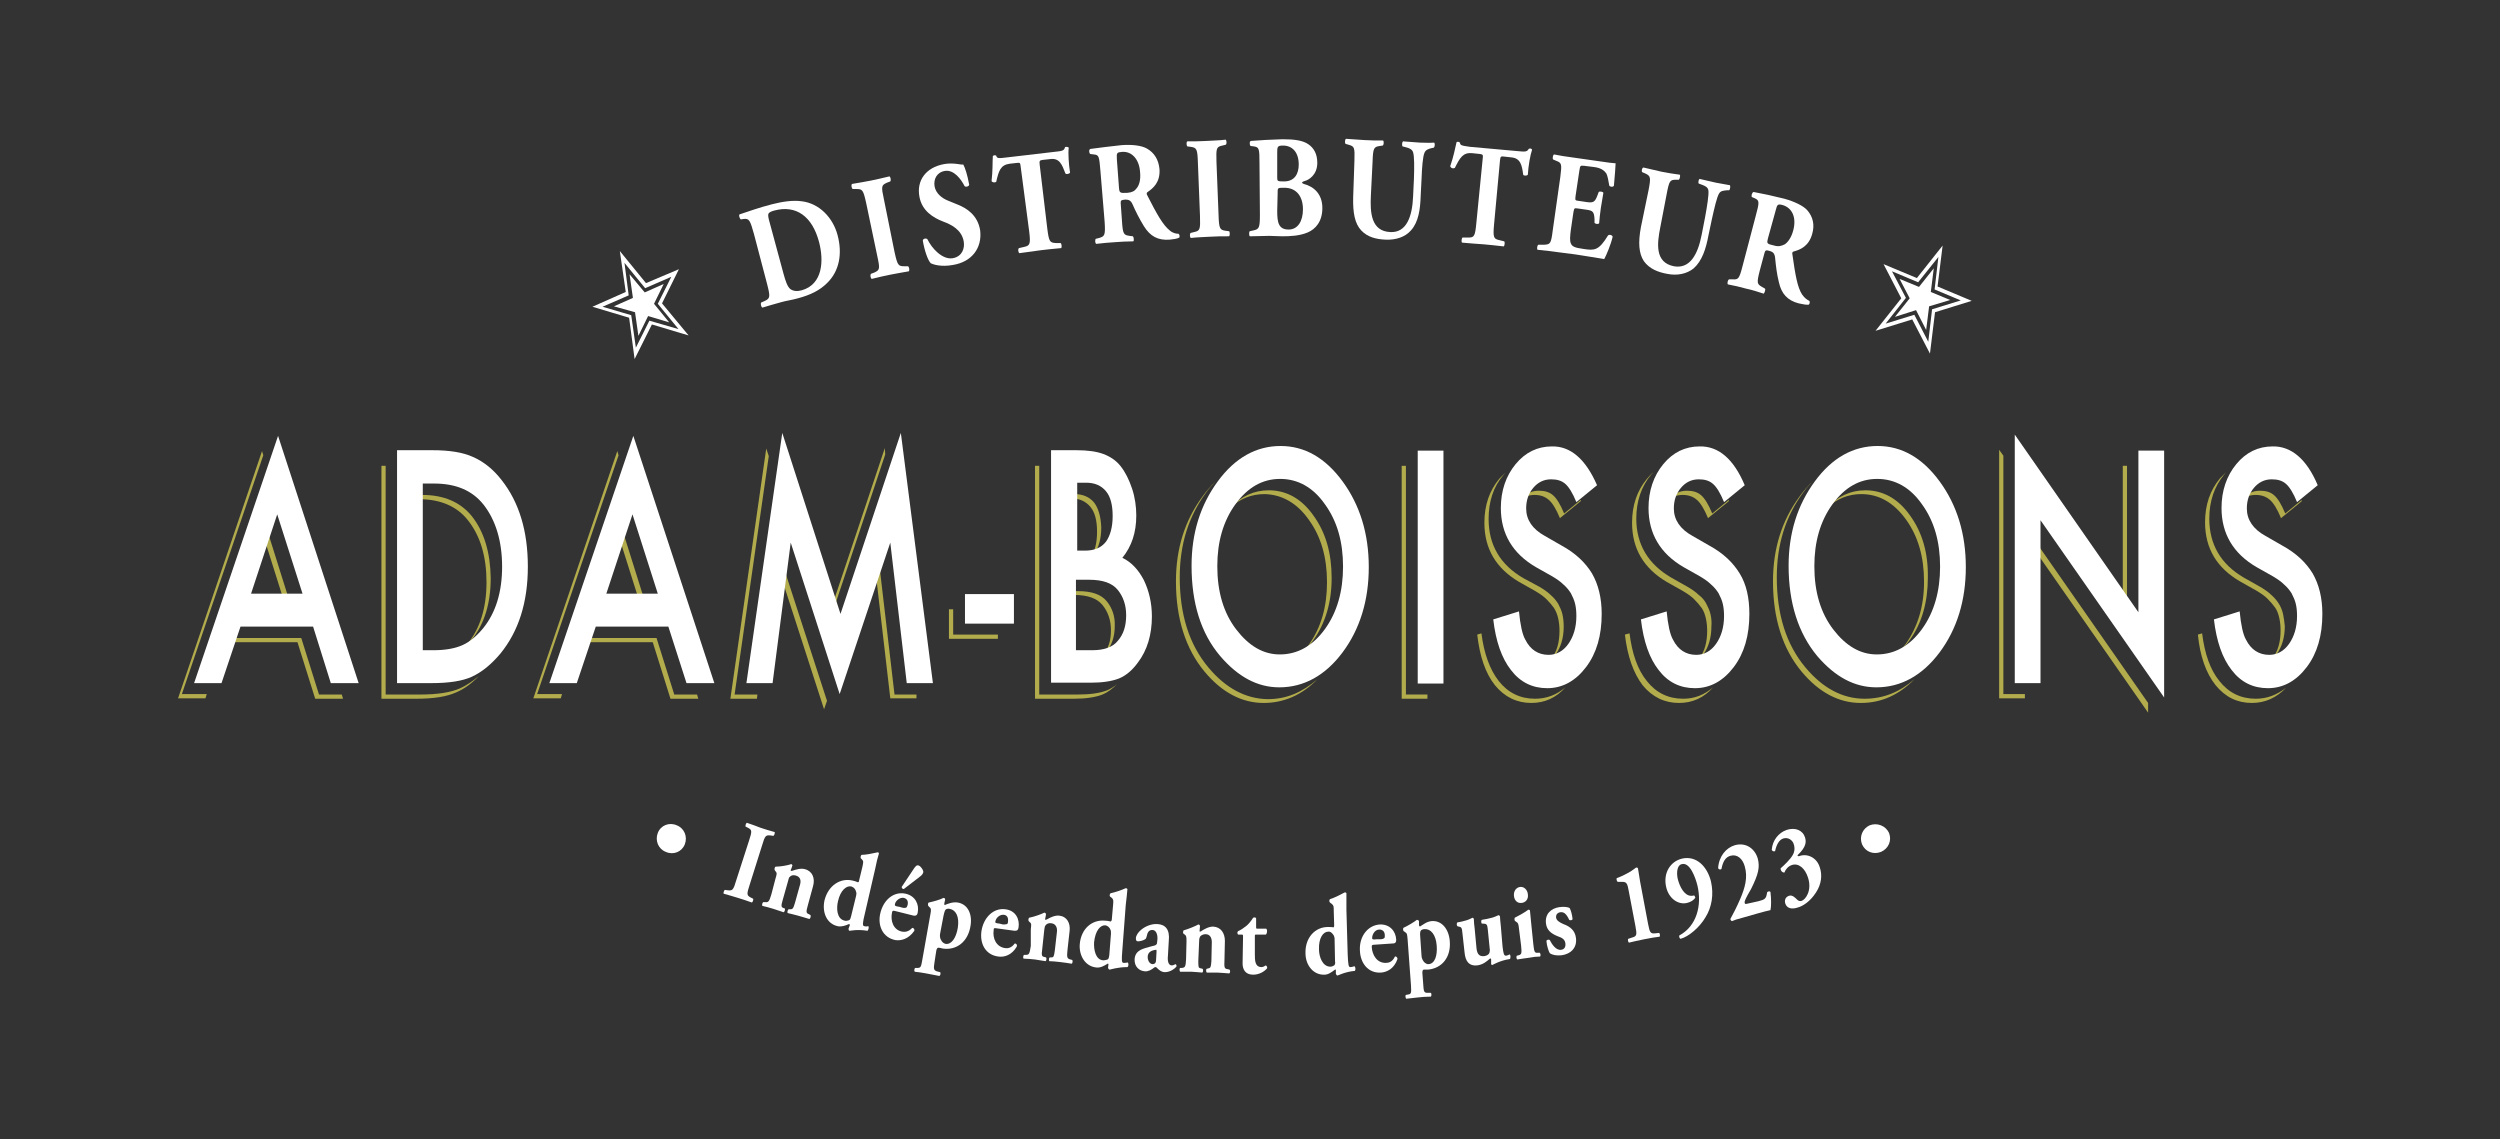 <?xml version="1.0" encoding="utf-8"?>
<!-- Generator: Adobe Illustrator 28.2.0, SVG Export Plug-In . SVG Version: 6.00 Build 0)  -->
<svg version="1.1" id="Calque_1" xmlns="http://www.w3.org/2000/svg" xmlns:xlink="http://www.w3.org/1999/xlink" x="0px" y="0px"
	 viewBox="0 0 592.5 270" style="enable-background:new 0 0 592.5 270;" xml:space="preserve">
<rect x="0" y="0" width="592.5" height="270" fill="#333333" stroke="none"/>
<style type="text/css">
	.st0{fill:#044437;}
	.st1{fill:#14321E;}
	.st2{fill:#B2AC4C;}
	.st3{fill:#FFFFFF;}
	.st4{fill:#B4AC48;}
	.st5{fill:#F39200;}
	.st6{opacity:0.3;}
	.st7{fill:#1D1D1B;}
</style>
<g>
	<path class="st2" d="M545.5,118.5l-3.9,3.2c-0.9-2.2-1.8-3.6-2.6-4.3c-0.9-0.8-2-1.1-3.4-1.1c-1.7,0-3.1,0.7-4.2,2c0,0,0,0-0.1,0.1
		c0.9-0.7,2-1.1,3.3-1.1c1.4,0,2.5,0.4,3.4,1.2c0.8,0.7,1.7,2.1,2.6,4.3l4.9-4C545.5,118.6,545.5,118.5,545.5,118.5z M541.1,145.6
		c-0.2-0.9-0.5-1.7-1-2.5c-0.5-0.8-1.1-1.5-1.8-2.1c-0.7-0.7-1.6-1.3-2.6-1.9l-3.9-2.2c-5.5-3.2-8.2-7.9-8.2-14
		c0-4.1,1.2-7.6,3.5-10.4c0.2-0.2,0.3-0.4,0.5-0.6c-0.5,0.5-1,1-1.5,1.5c-2.3,2.8-3.5,6.2-3.5,10.4c0,6.2,2.8,10.8,8.3,14l3.9,2.2
		c1,0.6,1.9,1.2,2.6,1.9c0.7,0.7,1.3,1.4,1.8,2.1s0.8,1.6,1,2.5c0.2,0.9,0.3,1.9,0.3,2.9c0,2.7-0.6,4.9-1.9,6.6
		c-0.1,0.2-0.2,0.3-0.4,0.5c0.5-0.4,0.9-0.9,1.4-1.5c1.2-1.7,1.9-3.9,1.9-6.6C541.4,147.5,541.3,146.5,541.1,145.6z M534.6,165.6
		c-3.5,0-6.4-1.4-8.6-4.2c-2.2-2.7-3.5-6.5-4.1-11.3l-1,0.3c0.5,5.1,1.9,9.1,4.2,12c2.3,2.8,5.1,4.2,8.6,4.2c3.1,0,5.8-1.2,8.1-3.6
		C539.6,164.7,537.3,165.6,534.6,165.6z"/>
	<g>
		<path class="st3" d="M160.9,63.8l-4,8.1l6.3,7.6l-8.7-2.6l-4.1,8.2l-1.3-9.8l-8.7-2.6l7.9-3.5l-1.4-9.7l6.2,7.6L160.9,63.8z
			 M159.1,65.6l-6.2,2.7l-4.9-6l1,7.7l-6.2,2.7l6.8,2l1.1,7.7l3.2-6.4l6.9,2l-4.9-6L159.1,65.6z M157.3,67.3l-2.3,4.7l3.6,4.4
			l-5-1.5l-2.3,4.7l-0.8-5.6l-5-1.4l4.5-2l-0.8-5.6l3.6,4.3L157.3,67.3z"/>
		<path class="st3" d="M178.7,55.5c-0.9-3.2-1.1-3.8-2.5-3.6l-0.6,0.1c-0.3-0.1-0.6-1.1-0.3-1.2c2.4-0.8,4.6-1.6,7.7-2.4
			c2.4-0.6,4.8-1,7-0.7c4.2,0.5,7.4,3.9,8.5,8c1.2,4.5,0.4,8.6-2.5,11.4c-1.7,1.7-3.9,2.8-6.9,3.6c-1.4,0.4-2.9,0.6-3.9,0.9
			c-1.4,0.4-2.9,0.8-4.5,1.3c-0.3-0.1-0.5-0.9-0.3-1.2l0.9-0.4c1.2-0.6,1.3-0.9,0.5-4L178.7,55.5z M185.7,64.9
			c0.5,1.8,0.9,3,1.6,3.6c0.7,0.5,1.6,0.6,2.7,0.3c5-1.4,5.3-7,4.1-11.5c-1.6-6-5.4-8.8-10.6-7.4c-0.8,0.2-1.3,0.5-1.4,0.8
			c-0.1,0.3,0,1,0.3,2L185.7,64.9z"/>
		<path class="st3" d="M212,59.7c0.7,3.2,0.9,3.4,2.3,3.4l0.9,0c0.3,0.2,0.4,0.9,0.2,1.2c-1.6,0.3-3,0.5-4.4,0.8
			c-1.4,0.3-2.9,0.6-4.4,1c-0.3-0.2-0.4-0.9-0.2-1.2l0.8-0.3c1.3-0.6,1.4-0.8,0.7-4l-2.6-12.4c-0.7-3.2-0.9-3.4-2.3-3.4l-0.9,0
			c-0.3-0.2-0.4-0.9-0.2-1.2c1.6-0.3,3.1-0.5,4.5-0.8c1.4-0.3,2.8-0.6,4.4-1c0.3,0.2,0.4,0.9,0.2,1.2l-0.8,0.3
			c-1.3,0.6-1.4,0.8-0.7,4L212,59.7z"/>
		<path class="st3" d="M225.8,62.8c-2.7,0.5-4.6-0.1-5.2-0.4c-0.7-0.7-1.5-3-1.9-5.4c0.1-0.5,0.8-0.6,1.1-0.3c1,2.1,3.5,4.9,6,4.5
			c2.2-0.4,2.9-2.3,2.6-4c-0.5-2.8-3-4-4.9-4.7c-2.3-0.9-5-2.5-5.6-5.9c-0.7-3.8,1.5-6.9,5.8-7.7c1-0.2,2.2-0.2,3.5,0
			c0.4,0.1,0.7,0.1,1.1,0.1c0.4,0.7,1,2.5,1.4,4.8c-0.1,0.4-0.8,0.6-1.1,0.3c-0.8-1.6-2.5-3.9-4.6-3.6c-2,0.3-2.8,2-2.5,3.7
			c0.3,1.6,1.7,2.8,3.3,3.4l2.2,0.9c2,0.8,4.7,2.4,5.3,6.1C232.8,58.8,230.3,62.1,225.8,62.8z"/>
		<path class="st3" d="M241.9,39.5c-0.1-0.8-0.1-1-0.8-0.9l-1.8,0.2c-2.2,0.3-2.6,1.7-3.2,4.3c-0.3,0.2-0.9,0.2-1.1-0.2
			c0.3-2.4,0.2-4.6,0.3-5.9c0.1-0.1,0.2-0.2,0.4-0.2c0.1,0,0.3,0,0.4,0.1c0.2,0.6,0.3,0.7,2.6,0.4l11.1-1.3c2-0.2,2.4-0.3,2.6-1.1
			c0.1-0.1,0.2-0.1,0.4-0.1s0.4,0.1,0.5,0.2c-0.2,1.2,0,4,0.3,5.9c-0.1,0.3-0.9,0.5-1.1,0.2c-0.8-2.1-1.4-3.7-3.6-3.4l-1.8,0.2
			c-0.7,0.1-0.8,0.2-0.7,1.1l1.8,15.1c0.4,3.2,0.6,3.4,2,3.5l1.2,0c0.2,0.2,0.3,1,0.1,1.2c-1.9,0.2-3.4,0.3-4.8,0.5
			c-1.4,0.2-3,0.4-5.1,0.7c-0.3-0.2-0.4-1-0.1-1.2l1.3-0.3c1.3-0.3,1.5-0.7,1.1-3.8L241.9,39.5z"/>
		<path class="st3" d="M260.8,40.5c-0.3-3.4-0.3-3.8-1.6-3.9l-0.8-0.1c-0.3-0.2-0.4-1,0-1.2c2.2-0.3,4.6-0.6,7.4-0.9
			c2.5-0.2,4.8,0.1,6,0.8c1.8,1,2.8,2.7,3,4.9c0.2,3.1-1.5,4.5-2.8,5.4c-0.3,0.2-0.3,0.4-0.1,0.8c2.3,4.5,3.7,7,5.3,8.3
			c0.8,0.7,1.6,0.8,2.1,0.8c0.3,0.2,0.3,0.7,0.2,0.9c-0.5,0.3-1.4,0.4-2.3,0.5c-2.8,0.2-4.6-0.8-6.1-3.2c-1.1-1.8-1.9-3.4-2.7-5.2
			c-0.4-0.9-0.9-1.1-1.7-1.1c-1,0.1-1.1,0.2-1.1,0.8l0.3,4.2c0.2,3.2,0.4,3.4,1.8,3.6l0.8,0.1c0.2,0.2,0.3,1,0.1,1.2
			c-1.6,0-3,0.1-4.4,0.2c-1.5,0.1-2.8,0.2-4.4,0.4c-0.3-0.2-0.3-1-0.1-1.2l0.8-0.2c1.3-0.4,1.5-0.6,1.3-3.8L260.8,40.5z M265.2,44.5
			c0.1,1.2,0.2,1.3,2,1.2c1.1-0.1,1.7-0.4,2.2-1.1c0.5-0.6,1-1.8,0.8-3.8c-0.2-3.1-2-5-4.3-4.8c-1.2,0.1-1.3,0.2-1.2,1.8L265.2,44.5
			z"/>
		<path class="st3" d="M288.8,51c0.1,3.2,0.3,3.5,1.7,3.7l0.8,0.1c0.2,0.2,0.2,1,0,1.2c-1.6,0-3.1,0-4.5,0.1
			c-1.4,0.1-2.9,0.1-4.6,0.3c-0.2-0.2-0.3-1,0-1.2l0.8-0.2c1.4-0.3,1.5-0.6,1.4-3.8l-0.5-12.7c-0.1-3.2-0.3-3.5-1.7-3.7l-0.8-0.1
			c-0.2-0.2-0.3-1,0-1.2c1.6,0,3.1,0,4.6-0.1c1.4-0.1,2.9-0.1,4.5-0.3c0.2,0.2,0.3,1,0,1.2l-0.8,0.2c-1.4,0.3-1.5,0.6-1.4,3.8
			L288.8,51z"/>
		<path class="st3" d="M298.5,38.7c0-3.5-0.1-3.8-1.3-4l-0.8-0.1c-0.3-0.2-0.3-1.2,0.1-1.2c2.3-0.2,4.5-0.3,7.5-0.4
			c2.9,0,4.8,0.3,6.1,1.2c1.3,0.9,2.1,2.3,2.1,4.4c0,2.9-2.1,4.1-3,4.3c-0.3,0.1-0.6,0.2-0.6,0.4c0,0.1,0.2,0.2,0.4,0.3
			c2.4,0.6,4.4,2.4,4.4,5.7c0,3.2-1.6,5-3.5,5.8c-1.9,0.8-4.1,0.9-6,0.9c-1.1,0-2.2-0.1-3.1-0.1c-1.5,0-2.9,0.1-4.6,0.1
			c-0.2-0.2-0.2-1.1,0-1.2l0.9-0.2c1.3-0.3,1.5-0.6,1.5-3.7L298.5,38.7z M302.7,42c0,0.9,0,1,1.6,1c2.6,0,3.5-1.9,3.5-4
			c0-3-1.6-4.5-3.7-4.5c-1.4,0-1.4,0.3-1.4,1.8L302.7,42z M302.7,50c0,2.7,0.3,4.4,2.7,4.4c2.2,0,3.4-2,3.4-4.8c0-3-1.5-5.1-4.4-5.1
			c-1.7,0-1.6,0-1.6,1.4L302.7,50z"/>
		<path class="st3" d="M321,38.1c0.1-3.2,0-3.4-1.4-3.8l-0.7-0.2c-0.2-0.2-0.2-1,0.1-1.2c1.4,0.1,2.9,0.2,4.4,0.3
			c1.5,0.1,2.9,0.1,4.4,0.1c0.2,0.2,0.2,1-0.1,1.2l-0.7,0.1c-1.4,0.2-1.6,0.5-1.7,3.7l-0.4,8c-0.2,4,0,8.5,4.6,8.7
			c3.8,0.2,5.2-3.6,5.4-8.4l0.2-4.2c0.1-2.8,0.1-5.4-0.2-6.3c-0.2-0.7-0.9-1-1.7-1.2l-0.8-0.2c-0.2-0.3-0.1-1,0.1-1.2
			c1.6,0.1,2.8,0.2,4,0.3c1.1,0,2.2,0.1,3.4,0c0.2,0.2,0.2,0.9-0.1,1.2l-0.5,0.1c-0.8,0.2-1.4,0.4-1.7,1.1c-0.4,0.9-0.6,3.5-0.7,6.3
			l-0.2,3.9c-0.1,3.2-0.5,6.2-2.3,8.2c-1.4,1.6-3.6,2.3-6,2.2c-2.3-0.1-4.3-0.6-5.8-2.2c-1.5-1.6-2-4.1-1.9-7.9L321,38.1z"/>
		<path class="st3" d="M351.4,37.6c0.1-0.8,0.1-1-0.6-1.1l-1.9-0.2c-2.2-0.2-2.9,1.1-4.1,3.5c-0.4,0.2-0.9,0.1-1.1-0.4
			c0.8-2.3,1.2-4.4,1.5-5.7c0.1-0.1,0.3-0.1,0.4-0.1c0.1,0,0.3,0.1,0.4,0.2c0.1,0.6,0.2,0.7,2.4,1l11.1,1c2,0.2,2.4,0.2,2.8-0.5
			c0.1-0.1,0.2-0.1,0.4-0.1c0.2,0,0.4,0.2,0.4,0.3c-0.4,1.1-0.9,3.9-1,5.9c-0.2,0.3-1,0.3-1.1,0c-0.3-2.2-0.6-3.9-2.8-4.1l-1.8-0.2
			c-0.7-0.1-0.8,0-0.9,0.9l-1.4,15.1c-0.3,3.2-0.1,3.5,1.2,3.8l1.2,0.3c0.2,0.2,0.1,1-0.1,1.2c-1.9-0.2-3.4-0.4-4.8-0.5
			c-1.4-0.1-3-0.2-5.1-0.4c-0.2-0.2-0.1-1,0.1-1.2l1.4,0c1.4,0,1.6-0.3,1.9-3.5L351.4,37.6z"/>
		<path class="st3" d="M373.4,46.5c-0.1,1-0.1,1,0.7,1.1l2,0.3c1.5,0.2,1.9,0,2.5-1.6l0.3-0.8c0.2-0.2,1-0.1,1.1,0.2
			c-0.2,1.1-0.4,2.3-0.6,3.6c-0.2,1.3-0.3,2.5-0.4,3.6c-0.2,0.3-0.9,0.2-1.1-0.1l0-0.9c-0.1-1.7-0.4-2-1.9-2.2l-2.1-0.3
			c-0.8-0.1-0.8-0.1-1,0.9l-0.6,4.1c-0.2,1.6-0.3,2.7,0,3.3c0.3,0.7,0.8,1,3,1.3c2.6,0.4,3.6,0.4,5.8-3.2c0.3-0.3,1-0.1,1.1,0.3
			c-0.4,1.8-1.5,4.4-2,5.3c-1.6-0.3-4.4-0.7-6.8-1.1l-3.9-0.5c-1.4-0.2-2.9-0.4-5.1-0.6c-0.2-0.2-0.1-1.1,0.2-1.2l1.4,0
			c1.4-0.1,1.6-0.2,2-3.4l1.8-12.7c0.4-3.1,0.3-3.3-1-3.8l-0.7-0.3c-0.2-0.2-0.1-1,0.2-1.2c1.4,0.3,2.8,0.5,4.3,0.7l6.3,0.9
			c1.9,0.3,3.6,0.5,4,0.5c0,0.6-0.2,3-0.4,5.3c-0.2,0.4-0.9,0.3-1.1,0c-0.2-1.2-0.4-2.3-0.7-2.9c-0.5-0.7-1.3-1.3-2.8-1.5l-2.4-0.3
			c-1-0.1-1-0.1-1.2,1.2L373.4,46.5z"/>
		<path class="st3" d="M390.7,45.1c0.6-3.1,0.5-3.4-0.8-4l-0.7-0.3c-0.2-0.2-0.1-1,0.3-1.1c1.4,0.3,2.9,0.7,4.3,1
			c1.4,0.3,2.9,0.5,4.3,0.7c0.2,0.2,0,1-0.2,1.2l-0.7,0c-1.4,0-1.6,0.2-2.2,3.4l-1.5,7.8c-0.8,4-1.3,8.4,3.2,9.3
			c3.8,0.7,5.7-2.8,6.6-7.5l0.8-4.1c0.5-2.7,0.9-5.3,0.8-6.3c-0.1-0.8-0.7-1.1-1.5-1.4l-0.8-0.3c-0.2-0.3,0-1,0.2-1.1
			c1.6,0.4,2.7,0.6,3.9,0.9c1.1,0.2,2.2,0.4,3.3,0.6c0.1,0.2,0.1,0.9-0.2,1.2l-0.6,0c-0.8,0.1-1.4,0.1-1.8,0.8
			c-0.5,0.8-1.1,3.4-1.7,6.1l-0.8,3.8c-0.6,3.2-1.5,6-3.5,7.8c-1.6,1.3-3.9,1.8-6.3,1.3c-2.2-0.4-4.2-1.2-5.5-3
			c-1.2-1.8-1.4-4.4-0.7-8.1L390.7,45.1z"/>
		<path class="st3" d="M416.1,51.2c0.9-3.3,0.9-3.7-0.2-4.2l-0.7-0.3c-0.2-0.2,0-1.1,0.4-1.2c2.2,0.4,4.5,0.9,7.3,1.6
			c2.5,0.7,4.5,1.7,5.4,2.7c1.4,1.6,1.8,3.5,1.2,5.6c-0.8,3-2.9,3.8-4.4,4.2c-0.3,0.1-0.4,0.3-0.3,0.7c0.7,5,1.2,7.8,2.3,9.5
			c0.6,0.9,1.3,1.3,1.7,1.5c0.2,0.2,0.1,0.7-0.1,0.9c-0.5,0.1-1.5-0.1-2.4-0.3c-2.7-0.7-4.1-2.3-4.7-5c-0.5-2-0.7-3.8-0.9-5.8
			c-0.1-1-0.5-1.4-1.2-1.6c-1-0.3-1.1-0.2-1.3,0.4l-1.1,4.1c-0.8,3.1-0.7,3.3,0.5,4l0.7,0.4c0.2,0.2-0.1,1-0.3,1.2
			c-1.5-0.5-2.8-0.9-4.2-1.2c-1.4-0.4-2.7-0.7-4.3-1c-0.2-0.3,0-1.1,0.3-1.2l0.8,0c1.4,0.1,1.6-0.1,2.4-3.2L416.1,51.2z M419,56.5
			c-0.3,1.2-0.3,1.3,1.5,1.7c1,0.3,1.7,0.1,2.5-0.3c0.6-0.4,1.5-1.4,2-3.3c0.8-3-0.2-5.3-2.5-6c-1.2-0.3-1.3-0.2-1.7,1.4L419,56.5z"
			/>
		<path class="st3" d="M467.3,71.3l-8.7,2.7l-1.2,9.8l-4.2-8.1l-8.7,2.7l6.1-7.7l-4.2-8.1l7.9,3.3l6.1-7.7l-1.2,9.7L467.3,71.3z
			 M464.7,71.2l-6.2-2.6l0.9-7.7l-4.8,6l-6.2-2.6l3.3,6.3l-4.8,6.1l6.8-2.1L457,81l0.9-7.7L464.7,71.2z M462.2,71.1l-5,1.5l-0.7,5.6
			l-2.4-4.7l-5,1.6l3.5-4.4l-2.4-4.6l4.6,1.9l3.5-4.4l-0.7,5.6L462.2,71.1z"/>
	</g>
	<path class="st2" d="M62.4,107.9l-0.3-1l-19.9,58.6h6.5l0.3-1h-5.9L62.4,107.9z M63,124.6l-0.7,2l5.3,16.8h1.3L63,124.6z M81,164.6
		h-5.4l-4.2-13.4H54.2l-0.3,1h16.6l4.2,13.4h6.6L81,164.6z"/>
	<path class="st2" d="M109.1,163.1c-2.2,1-5.4,1.5-9.4,1.5h-8.3v-54.2h-1v55.2h8.3c4.1,0,7.2-0.5,9.4-1.5c1.9-0.8,3.7-2.1,5.4-3.9
		C112.1,161.4,110.6,162.4,109.1,163.1z M111.8,122.3c-2.7-3.3-6.6-5-11.7-5h-2.7v1h1.8c5.2,0,9.1,1.7,11.7,5
		c3,3.8,4.4,8.7,4.4,14.7c0,6-1.5,10.9-4.5,14.6c-0.3,0.4-0.6,0.7-0.9,1c0.7-0.6,1.3-1.2,1.9-2c3-3.7,4.5-8.6,4.5-14.6
		C116.2,131,114.8,126.1,111.8,122.3z"/>
	<path class="st2" d="M146.6,107.9l-0.3-1l-19.9,58.6h6.5l0.3-1h-5.9L146.6,107.9z M147.2,124.6l-0.7,2l5.3,16.8h1.3L147.2,124.6z
		 M165.2,164.6h-5.4l-4.2-13.4h-17.2l-0.3,1h16.6l4.2,13.4h6.6L165.2,164.6z"/>
	<path class="st2" d="M182.2,108.1l-0.6-1.8l-8.5,59.3h6.3l0.1-1h-5.4L182.2,108.1z M184.7,131.3l-0.4,2.8l11,34l0.7-2L184.7,131.3z
		 M209.7,106.2L196,147.2l0.3,1l13.5-40.5L209.7,106.2z M217.2,164.6H212l-3.9-33.3l-0.8,2.4l3.7,31.8h6.2L217.2,164.6z"/>
	<path class="st2" d="M225.9,150.4v-6h-1v7h11.6v-1H225.9z"/>
	<path class="st2" d="M262.4,163.6c-1.8,0.7-4.1,1-6.9,1h-9.2v-54.2h-1v55.2h9.2c2.7,0,5-0.3,6.8-1c1.2-0.5,2.4-1.4,3.5-2.5
		C264.1,162.7,263.3,163.2,262.4,163.6z M262.3,142.5c-1.3-1.6-3.5-2.4-6.8-2.4h-3.1v0.9h2.1c3.3,0,5.5,0.8,6.8,2.4
		c1.3,1.6,2,3.6,2,6c0,2.4-0.6,4.3-1.9,5.9c0.3-0.2,0.6-0.5,0.8-0.8c1.3-1.6,2-3.6,2-6.1C264.3,146.1,263.6,144.1,262.3,142.5z
		 M259.3,119.1c-1.1-1.3-2.6-2-4.7-2h-2.1v1h1.2c2.1,0,3.6,0.7,4.7,2c1.1,1.3,1.6,3.3,1.6,5.9c0,2.7-0.5,4.7-1.6,6.1
		c0.4-0.3,0.7-0.6,1-1c1-1.4,1.6-3.4,1.6-6.1C260.9,122.4,260.3,120.4,259.3,119.1z"/>
	<g>
		<path class="st2" d="M310.2,123.2c2.9,4,4.3,8.9,4.3,14.8c0,5.8-1.4,10.7-4.3,14.8c-0.5,0.7-1,1.3-1.5,1.8
			c0.9-0.8,1.7-1.7,2.5-2.8c2.9-4,4.4-9,4.4-14.8c0-5.9-1.4-10.8-4.3-14.8c-2.8-4-6.4-6-10.6-6c-3.5,0-6.5,1.4-9.1,4.1
			c2.3-2.1,5-3.2,8.1-3.2C303.8,117.2,307.4,119.2,310.2,123.2z"/>
		<path class="st2" d="M286.4,158.2c-4.6-5.5-6.8-12.6-6.8-21.4c0-7.8,2.1-14.4,6.2-20c0.7-1,1.5-1.9,2.3-2.7
			c-1.1,1-2.2,2.3-3.2,3.7c-4.1,5.6-6.2,12.2-6.2,20c0,8.8,2.3,16,6.8,21.4c4.1,4.9,8.8,7.4,14,7.4c4.8,0,9.1-1.9,12.7-5.6
			c-3.6,3.1-7.3,4.7-11.8,4.7C295.2,165.6,290.5,163.1,286.4,158.2z"/>
	</g>
	<path class="st2" d="M333.2,164.6v-54.2h-1v55.2h6.1v-1H333.2z"/>
	<path class="st2" d="M363.8,165.6c-3.5,0-6.4-1.4-8.6-4.2c-2.1-2.7-3.5-6.5-4.1-11.3l-1,0.3c0.6,5.1,1.9,9.1,4.2,12
		c2.3,2.8,5.2,4.2,8.6,4.2c3.2,0,5.9-1.2,8.1-3.7C368.9,164.7,366.5,165.6,363.8,165.6z M370.3,145.6c-0.2-0.9-0.6-1.7-1-2.5
		c-0.5-0.8-1.1-1.5-1.8-2.1c-0.7-0.7-1.6-1.3-2.6-1.9L361,137c-5.5-3.2-8.2-7.9-8.2-14c0-4.1,1.1-7.6,3.5-10.4
		c0.2-0.2,0.3-0.4,0.5-0.6c-0.5,0.5-1,1-1.5,1.5c-2.3,2.8-3.5,6.2-3.5,10.4c0,6.2,2.8,10.8,8.2,14l3.9,2.2c1,0.6,1.9,1.2,2.6,1.9
		c0.7,0.7,1.3,1.4,1.8,2.1c0.5,0.8,0.8,1.6,1,2.5c0.2,0.9,0.3,1.9,0.3,2.9c0,2.7-0.6,4.9-1.9,6.6c-0.1,0.2-0.3,0.3-0.4,0.5
		c0.5-0.4,0.9-0.9,1.4-1.5c1.2-1.7,1.9-3.9,1.9-6.6C370.6,147.5,370.5,146.5,370.3,145.6z M374.6,118.5l-3.9,3.2
		c-0.9-2.2-1.8-3.6-2.6-4.3c-0.9-0.8-2-1.1-3.4-1.1c-1.7,0-3.1,0.7-4.2,2c0,0,0,0-0.1,0.1c0.9-0.7,2-1.1,3.3-1.1
		c1.4,0,2.5,0.4,3.4,1.2c0.8,0.7,1.7,2.1,2.6,4.3l4.9-4C374.7,118.6,374.7,118.5,374.6,118.5z"/>
	<path class="st2" d="M409.7,118.5l-3.9,3.2c-0.9-2.2-1.8-3.6-2.6-4.3c-0.9-0.8-2-1.1-3.4-1.1c-1.7,0-3.1,0.7-4.2,2c0,0,0,0-0.1,0.1
		c0.9-0.7,2-1.1,3.3-1.1c1.4,0,2.5,0.4,3.4,1.2c0.8,0.7,1.7,2.1,2.6,4.3l4.9-4C409.8,118.6,409.8,118.5,409.7,118.5z M405.4,145.6
		c-0.2-0.9-0.6-1.7-1-2.5s-1-1.5-1.8-2.1c-0.7-0.7-1.6-1.3-2.6-1.9l-3.9-2.2c-5.5-3.2-8.3-7.9-8.3-14c0-4.1,1.2-7.6,3.5-10.4
		c0.2-0.2,0.4-0.4,0.5-0.6c-0.5,0.5-1,1-1.5,1.6c-2.3,2.8-3.5,6.2-3.5,10.4c0,6.2,2.8,10.8,8.2,14l3.9,2.2c1,0.6,1.9,1.2,2.6,1.9
		c0.7,0.7,1.3,1.4,1.8,2.1s0.8,1.6,1,2.5c0.2,0.9,0.3,1.9,0.3,2.9c0,2.7-0.6,4.9-1.9,6.6c-0.1,0.2-0.3,0.4-0.4,0.5
		c0.5-0.4,1-0.9,1.4-1.5c1.2-1.7,1.9-3.9,1.9-6.6C405.7,147.5,405.6,146.5,405.4,145.6z M398.9,165.6c-3.5,0-6.4-1.4-8.6-4.2
		c-2.2-2.7-3.5-6.5-4.1-11.3l-1.1,0.3c0.6,5.1,2,9.1,4.2,12c2.3,2.8,5.2,4.2,8.6,4.2c3.2,0,5.9-1.2,8.1-3.7
		C403.9,164.7,401.6,165.6,398.9,165.6z"/>
	<path class="st2" d="M441.9,165.6c-5.2,0-9.9-2.5-14-7.4c-4.6-5.5-6.8-12.6-6.8-21.4c0-7.8,2.1-14.4,6.2-20c0.7-1,1.5-1.9,2.3-2.7
		c-1.1,1-2.2,2.3-3.2,3.7c-4.1,5.6-6.2,12.2-6.2,20c0,8.8,2.3,16,6.8,21.4c4.1,4.9,8.8,7.4,14,7.4c4.9,0,9.1-1.9,12.8-5.7
		C450.3,164,446.4,165.6,441.9,165.6z M452.7,122.2c-2.8-4-6.4-6-10.6-6c-3.5,0-6.5,1.4-9.1,4.1c2.4-2.1,5.1-3.2,8.1-3.2
		c4.2,0,7.7,2,10.6,6c2.9,4,4.3,8.9,4.3,14.8c0,5.8-1.5,10.7-4.4,14.8c-0.5,0.7-1,1.3-1.5,1.8c0.9-0.8,1.7-1.7,2.5-2.8
		c2.9-4,4.3-9,4.3-14.8C457,131.1,455.6,126.2,452.7,122.2z"/>
	<path class="st2" d="M474.8,164.6V108l-1-1.4v58.9h6.1v-1H474.8z M503.1,110.4v36l1,1.4v-37.4H503.1z M480.8,126v2.3l28.3,40.6
		v-2.3L480.8,126z"/>
	<g>
		<path class="st3" d="M74.2,148.5H57l-4.5,13.4H46l19.9-58.6L85,161.9h-6.6L74.2,148.5z M71.7,140.7l-6-18.8l-6.2,18.8H71.7z"/>
		<path class="st3" d="M94.1,161.9v-55.2h8.4c4,0,7.2,0.5,9.6,1.6c2.5,1.1,4.8,2.9,6.8,5.5c4.1,5.2,6.2,12,6.2,20.5
			c0,8.5-2.2,15.3-6.5,20.6c-2.2,2.6-4.4,4.4-6.8,5.5c-2.2,1-5.4,1.5-9.5,1.5H94.1z M100.1,154.1h2.7c2.7,0,5-0.4,6.8-1.2
			c1.8-0.8,3.4-2.2,4.9-4c3-3.7,4.5-8.6,4.5-14.6c0-6-1.5-11-4.4-14.7c-2.7-3.4-6.6-5-11.7-5h-2.7V154.1z"/>
		<path class="st3" d="M158.4,148.5h-17.2l-4.5,13.4h-6.5l19.9-58.6l19.2,58.6h-6.6L158.4,148.5z M155.9,140.7l-6-18.8l-6.2,18.8
			H155.9z"/>
		<path class="st3" d="M176.9,161.9l8.5-59.3l13.8,42.9l14.3-42.9l7.6,59.3h-6.2l-3.9-33.3L199,164.5l-11.6-35.9l-4.3,33.3H176.9z"
			/>
		<path class="st3" d="M228.7,140.8h11.6v7h-11.6V140.8z"/>
		<path class="st3" d="M249.1,161.9v-55.2h6c2.7,0,4.8,0.3,6.4,0.9c1.6,0.6,3,1.5,4.1,2.9c1.1,1.4,2,3.2,2.7,5.3
			c0.7,2.1,1,4.3,1,6.4c0,4-1.1,7.3-3.3,10c2.1,1,3.8,2.8,5.1,5.3c1.2,2.5,1.9,5.4,1.9,8.6c0,4.3-1.1,8-3.3,10.9
			c-1.3,1.8-2.8,3.1-4.5,3.8c-1.8,0.7-4.1,1-6.8,1H249.1z M255.2,130.5h1.9c2.3,0,3.9-0.7,5-2.1c1-1.4,1.6-3.4,1.6-6.1
			c0-2.6-0.5-4.6-1.6-5.9c-1.1-1.3-2.6-2-4.7-2h-2.1V130.5z M255.2,154.1h3.7c2.7,0,4.8-0.7,6-2.2c1.4-1.6,2-3.6,2-6.1
			c0-2.4-0.7-4.4-2-6c-1.3-1.6-3.5-2.4-6.8-2.4h-3.1V154.1z"/>
		<path class="st3" d="M282.4,134.1c0-7.8,2.1-14.4,6.2-20c4.1-5.6,9.1-8.4,14.9-8.4c5.7,0,10.6,2.8,14.7,8.4
			c4.1,5.6,6.2,12.4,6.2,20.3c0,7.9-2.1,14.7-6.2,20.2c-4.1,5.5-9.2,8.3-15,8.3c-5.2,0-9.8-2.5-14-7.4
			C284.6,150.1,282.4,142.9,282.4,134.1z M288.5,134.2c0,6.1,1.5,11.1,4.5,15c3,3.9,6.4,5.9,10.3,5.9c4.2,0,7.8-2,10.7-6
			c2.9-4,4.3-9,4.3-14.8c0-5.9-1.4-10.8-4.3-14.8c-2.8-4-6.4-6-10.6-6c-4.2,0-7.7,2-10.6,6C289.9,123.5,288.5,128.4,288.5,134.2z"/>
		<path class="st3" d="M342.1,106.8v55.2H336v-55.2H342.1z"/>
		<path class="st3" d="M378.5,115l-4.9,4c-0.9-2.2-1.8-3.6-2.6-4.3c-0.9-0.8-2-1.1-3.4-1.1c-1.7,0-3.1,0.7-4.2,2
			c-1.1,1.3-1.7,2.9-1.7,4.9c0,2.7,1.5,4.9,4.4,6.5l4,2.3c3.3,1.8,5.6,4,7.2,6.6c1.5,2.6,2.3,5.8,2.3,9.6c0,5.1-1.2,9.3-3.7,12.6
			c-2.5,3.3-5.6,5-9.2,5c-3.5,0-6.4-1.4-8.6-4.3c-2.2-2.8-3.6-6.8-4.2-12l6.1-1.9c0.3,3.2,0.8,5.5,1.5,6.7c1.2,2.4,3.1,3.6,5.5,3.6
			c1.9,0,3.5-0.9,4.7-2.6c1.2-1.7,1.9-3.9,1.9-6.6c0-1.1-0.1-2.1-0.3-2.9c-0.2-0.9-0.6-1.7-1-2.5c-0.5-0.8-1.1-1.5-1.8-2.1
			c-0.7-0.7-1.6-1.3-2.6-1.9l-3.9-2.2c-5.5-3.2-8.3-7.9-8.3-14c0-4.1,1.2-7.6,3.5-10.4c2.3-2.8,5.2-4.2,8.6-4.2
			C372.2,105.7,375.8,108.8,378.5,115z"/>
		<path class="st3" d="M413.5,115l-4.9,4c-0.9-2.2-1.8-3.6-2.6-4.3c-0.9-0.8-2-1.1-3.4-1.1c-1.7,0-3.1,0.7-4.2,2
			c-1.1,1.3-1.7,2.9-1.7,4.9c0,2.7,1.5,4.9,4.4,6.5l4,2.3c3.3,1.8,5.6,4,7.2,6.6s2.3,5.8,2.3,9.6c0,5.1-1.2,9.3-3.7,12.6
			c-2.5,3.3-5.6,5-9.2,5c-3.5,0-6.4-1.4-8.6-4.3c-2.2-2.8-3.6-6.8-4.2-12l6.1-1.9c0.3,3.2,0.8,5.5,1.5,6.7c1.2,2.4,3.1,3.6,5.5,3.6
			c1.9,0,3.5-0.9,4.7-2.6c1.2-1.7,1.9-3.9,1.9-6.6c0-1.1-0.1-2.1-0.3-2.9c-0.2-0.9-0.6-1.7-1-2.5c-0.5-0.8-1.1-1.5-1.8-2.1
			c-0.7-0.7-1.6-1.3-2.6-1.9l-3.9-2.2c-5.5-3.2-8.3-7.9-8.3-14c0-4.1,1.2-7.6,3.5-10.4c2.3-2.8,5.2-4.2,8.6-4.2
			C407.3,105.7,410.9,108.8,413.5,115z"/>
		<path class="st3" d="M423.9,134.1c0-7.8,2.1-14.4,6.2-20c4.1-5.6,9.1-8.4,14.9-8.4c5.7,0,10.6,2.8,14.7,8.4
			c4.1,5.6,6.2,12.4,6.2,20.3c0,7.9-2.1,14.7-6.2,20.2c-4.1,5.5-9.2,8.3-15,8.3c-5.2,0-9.8-2.5-14-7.4
			C426.2,150.1,423.9,142.9,423.9,134.1z M430,134.2c0,6.1,1.5,11.1,4.5,15c3,3.9,6.4,5.9,10.3,5.9c4.2,0,7.8-2,10.7-6
			c2.9-4,4.3-9,4.3-14.8c0-5.9-1.4-10.8-4.3-14.8c-2.8-4-6.4-6-10.6-6c-4.2,0-7.7,2-10.6,6C431.4,123.5,430,128.4,430,134.2z"/>
		<path class="st3" d="M477.5,161.9V103l29.3,42.1v-38.3h6.1v58.5l-29.3-42v38.6H477.5z"/>
		<path class="st3" d="M549.3,115l-4.9,4c-0.9-2.2-1.8-3.6-2.6-4.3c-0.9-0.8-2-1.1-3.4-1.1c-1.7,0-3.1,0.7-4.2,2
			c-1.1,1.3-1.7,2.9-1.7,4.9c0,2.7,1.5,4.9,4.4,6.5l4,2.3c3.3,1.8,5.6,4,7.2,6.6c1.5,2.6,2.3,5.8,2.3,9.6c0,5.1-1.2,9.3-3.7,12.6
			c-2.5,3.3-5.6,5-9.2,5c-3.5,0-6.4-1.4-8.6-4.3c-2.2-2.8-3.6-6.8-4.2-12l6.1-1.9c0.3,3.2,0.8,5.5,1.5,6.7c1.2,2.4,3.1,3.6,5.5,3.6
			c1.9,0,3.5-0.9,4.7-2.6c1.2-1.7,1.9-3.9,1.9-6.6c0-1.1-0.1-2.1-0.3-2.9c-0.2-0.9-0.6-1.7-1-2.5c-0.5-0.8-1.1-1.5-1.8-2.1
			c-0.7-0.7-1.6-1.3-2.6-1.9l-3.9-2.2c-5.5-3.2-8.3-7.9-8.3-14c0-4.1,1.2-7.6,3.5-10.4c2.3-2.8,5.2-4.2,8.6-4.2
			C543,105.7,546.7,108.8,549.3,115z"/>
	</g>
	<g>
		<path class="st3" d="M162.3,200.1c-0.7,1.8-2.7,2.6-4.5,1.8c-1.8-0.7-2.6-2.7-1.9-4.5c0.7-1.8,2.7-2.6,4.5-1.8
			C162.2,196.3,163,198.3,162.3,200.1z"/>
		<path class="st3" d="M177.7,209.6c-0.8,2.4-0.7,2.6,0.2,3.1l0.6,0.3c0.1,0.2-0.1,0.8-0.3,0.9c-1.2-0.4-2.2-0.8-3.3-1.1
			c-1.1-0.3-2.2-0.7-3.4-1c-0.1-0.2,0.1-0.8,0.3-0.9l0.7,0.1c1.1,0.1,1.3,0,2-2.4l3-9.3c0.8-2.4,0.7-2.6-0.2-3.1l-0.6-0.3
			c-0.1-0.2,0.1-0.8,0.3-0.9c1.2,0.4,2.3,0.8,3.3,1.2c1,0.3,2.1,0.7,3.3,1c0.1,0.2-0.1,0.8-0.3,0.9l-0.7-0.1c-1.1-0.1-1.3,0-2,2.4
			L177.7,209.6z"/>
		<path class="st3" d="M183.8,208.2c0.3-1,0.4-1.3,0-1.7l-0.2-0.3c-0.1-0.2,0-0.7,0.2-0.8c1.1,0,2.9-0.3,3.7-0.6
			c0.2,0,0.3,0.2,0.3,0.3c-0.1,0.4-0.3,0.9-0.4,1.1c0,0.2,0,0.2,0.1,0.2s0.3,0,0.5-0.1c0.6-0.2,1.8-0.6,2.8-0.3
			c1.8,0.5,2.4,2.2,1.9,4l-1.2,4.4c-0.5,1.8-0.5,2,0.3,2.3l0.3,0.2c0.1,0.2,0,0.8-0.3,0.9c-0.7-0.2-1.6-0.5-2.7-0.8
			c-0.9-0.2-1.8-0.5-2.4-0.6c-0.2-0.2,0-0.8,0.2-0.9l0.4,0c0.5,0,0.7-0.1,1.1-1.5l1.2-4.3c0.3-1,0.1-1.9-1-2.2
			c-0.6-0.2-1.2,0-1.4,0.3c-0.2,0.1-0.3,0.4-0.4,0.9l-1.3,4.6c-0.4,1.4-0.4,1.7,0.2,1.9l0.3,0.1c0.1,0.2,0,0.8-0.3,0.9
			c-0.7-0.2-1.4-0.5-2.4-0.8c-0.9-0.3-1.8-0.5-2.6-0.7c-0.2-0.2,0-0.8,0.2-0.9l0.4,0c0.8,0.1,1-0.1,1.5-1.8L183.8,208.2z"/>
		<path class="st3" d="M205,216.4c-0.6,2.4-0.6,3-0.2,3.1c0.4,0.1,0.6,0.1,1,0c0.2,0.3,0,0.9-0.2,1.1c-2.3-0.4-4.2,0-4.2,0
			c-0.2,0-0.3-0.2-0.3-0.5l0.3-0.8c0-0.2,0-0.3-0.2-0.3c-0.9,0.4-1.8,0.7-2.7,0.5c-2.6-0.6-3.7-3.3-3.1-6.1c0.9-3.6,3.8-5.4,6.7-4.7
			c0.5,0.1,1,0.3,1.2,0.4c0.2,0,0.3-0.2,0.3-0.4l0.8-3.3c0.2-1,0.3-1.3-0.1-1.7l-0.3-0.3c-0.1-0.2,0-0.7,0.2-0.8
			c1,0,2.5-0.3,3.8-0.6c0.2,0,0.3,0.1,0.3,0.3c-0.3,1-0.6,2.1-0.9,3.7L205,216.4z M202.9,212.3c0.1-0.4,0.1-0.7,0-0.9
			c-0.1-0.6-0.5-1.1-1.1-1.3c-1.1-0.3-2.6,0.8-3.2,3.5c-0.4,1.7-0.3,4.2,1.6,4.6c0.3,0.1,0.7,0,1-0.1c0.3-0.1,0.4-0.5,0.5-0.9
			L202.9,212.3z"/>
		<path class="st3" d="M212.1,215.9c-0.5-0.1-0.6-0.1-0.7,0.4c-0.4,1.9,0.3,4.1,2.4,4.5c0.6,0.1,1.5,0.1,2.4-0.9
			c0.3,0,0.6,0.3,0.5,0.7c-1.4,2-3.2,2.4-4.5,2.2c-3-0.6-4.2-3.4-3.6-6.2c0.7-3.3,3.2-5.4,6-4.8c2.3,0.5,3.3,2.5,2.9,4.5
			c-0.1,0.5-0.3,0.8-1,0.7L212.1,215.9z M213.8,215.1c0.3,0.1,0.7,0.1,1,0c0.1-0.1,0.2-0.3,0.3-0.6c0.2-0.9-0.1-1.5-0.9-1.7
			c-0.9-0.2-2,0.7-2.1,1.5c-0.1,0.4,0.2,0.5,1,0.6L213.8,215.1z M216.7,205.7c0.4-0.5,0.6-0.7,0.9-0.6c0.2,0,0.5,0.2,0.8,0.6
			c0.3,0.4,0.5,0.8,0.4,1.1s-0.3,0.6-0.7,0.9l-3.9,3c-0.3,0-0.5-0.2-0.5-0.5L216.7,205.7z"/>
		<path class="st3" d="M220.5,216.7c0.2-1,0.2-1.4-0.2-1.7l-0.3-0.3c-0.1-0.2-0.1-0.7,0.1-0.8c1-0.2,2.8-0.7,3.5-1.1
			c0.2,0,0.4,0.1,0.4,0.4c-0.1,0.3-0.1,0.6-0.2,0.9c0,0.2,0,0.4,0.1,0.4c0.7-0.3,1.9-0.8,3.1-0.6c2.4,0.4,3.5,2.8,3,5.6
			c-0.6,3.7-3.3,5.8-6.6,5.3c-0.3-0.1-0.8-0.2-1-0.2c-0.2,0-0.4,0.2-0.5,0.7l-0.4,2.6c-0.3,1.8-0.2,2,0.5,2.3l0.8,0.2
			c0.2,0.2,0.1,0.8-0.2,0.9c-1.1-0.2-2-0.4-3.1-0.6c-1-0.2-1.9-0.3-2.7-0.4c-0.2-0.2-0.1-0.8,0.1-0.9l0.5,0c0.8,0,0.9-0.2,1.2-2
			L220.5,216.7z M222.8,221.3c-0.1,0.6,0,1.2,0.3,1.6c0.2,0.4,0.6,0.7,1,0.8c1.4,0.2,2.5-1.4,2.9-3.8c0.4-2.6-0.4-4.2-1.9-4.5
			c-0.4-0.1-0.8,0-1,0.2c-0.1,0.1-0.3,0.5-0.5,1.5L222.8,221.3z"/>
		<path class="st3" d="M236.1,220c-0.5-0.1-0.6,0-0.6,0.4c-0.3,2,0.6,4,2.7,4.3c0.6,0.1,1.5,0,2.3-1.1c0.3,0,0.6,0.2,0.5,0.7
			c-1.2,2.1-3,2.6-4.4,2.4c-3.1-0.4-4.4-3.1-4-6c0.5-3.3,2.9-5.6,5.7-5.2c2.4,0.3,3.4,2.3,3.1,4.3c-0.1,0.5-0.2,0.8-0.9,0.8
			L236.1,220z M237.7,219.1c0.3,0,0.7,0,1-0.1c0.1-0.1,0.2-0.3,0.2-0.6c0.1-0.9-0.2-1.5-1-1.6c-1-0.1-1.9,0.8-2,1.6
			c-0.1,0.4,0.3,0.4,1,0.5L237.7,219.1z"/>
		<path class="st3" d="M244.3,220.3c0.1-1.1,0.2-1.4-0.2-1.7l-0.3-0.3c-0.1-0.2-0.1-0.6,0.1-0.8c1.1-0.2,2.8-0.8,3.6-1.2
			c0.2,0,0.3,0.1,0.4,0.3c0,0.4-0.2,1-0.2,1.2c0,0.2,0,0.2,0.1,0.2c0.1,0,0.3-0.1,0.5-0.2c0.5-0.3,1.7-0.9,2.7-0.8
			c1.9,0.2,2.7,1.8,2.5,3.6l-0.5,4.5c-0.2,1.8-0.1,2.1,0.7,2.3l0.4,0.1c0.2,0.2,0.1,0.8-0.1,0.9c-0.7-0.1-1.7-0.3-2.8-0.4
			c-0.9-0.1-1.8-0.2-2.5-0.2c-0.2-0.2-0.1-0.8,0.1-0.9l0.4,0c0.5,0,0.6-0.2,0.8-1.7l0.5-4.4c0.1-1-0.3-1.9-1.4-2
			c-0.6-0.1-1.1,0.2-1.3,0.5c-0.2,0.2-0.2,0.5-0.3,1l-0.5,4.7c-0.2,1.4-0.1,1.7,0.5,1.8l0.4,0.1c0.2,0.2,0.1,0.8-0.1,0.9
			c-0.7-0.1-1.4-0.2-2.5-0.4c-1-0.1-1.9-0.2-2.7-0.2c-0.2-0.2-0.1-0.8,0.1-0.9l0.4,0c0.8,0,0.9-0.2,1.2-2.1L244.3,220.3z"/>
		<path class="st3" d="M266,225.1c-0.2,2.5-0.2,3.1,0.3,3.1c0.4,0,0.6,0,1-0.1c0.2,0.3,0.2,0.9-0.1,1.1c-2.3,0-4.1,0.6-4.2,0.6
			c-0.2,0-0.3-0.2-0.4-0.4l0.1-0.8c0-0.2-0.1-0.3-0.2-0.2c-0.8,0.5-1.7,1-2.6,0.9c-2.6-0.2-4.2-2.7-4-5.5c0.3-3.7,2.9-5.9,6-5.6
			c0.5,0,1,0.1,1.3,0.2c0.2-0.1,0.3-0.3,0.3-0.5l0.3-3.4c0.1-1.1,0.1-1.3-0.3-1.7l-0.4-0.3c-0.2-0.2-0.1-0.6,0.1-0.8
			c1-0.2,2.5-0.7,3.6-1.2c0.2,0,0.3,0.1,0.4,0.2c-0.1,1.1-0.2,2.2-0.4,3.8L266,225.1z M263.3,221.3c0-0.4,0-0.7-0.1-0.9
			c-0.2-0.6-0.7-1-1.2-1.1c-1.2-0.1-2.4,1.2-2.7,4c-0.1,1.7,0.3,4.2,2.2,4.3c0.3,0,0.7-0.1,1-0.2c0.3-0.2,0.3-0.5,0.4-1L263.3,221.3
			z"/>
		<path class="st3" d="M276.8,226.5c-0.2,1.8,0.4,2.3,0.9,2.3c0.3,0,0.5-0.1,0.9-0.3c0.2,0.1,0.3,0.4,0.2,0.6
			c-0.3,0.4-1.4,1.3-2.7,1.3c-0.8,0-1.3-0.4-1.9-1c-0.2-0.2-0.2-0.2-0.4-0.2c-0.1,0-0.3,0.1-0.5,0.3c-0.4,0.3-1.2,0.8-2,0.7
			c-1.3-0.1-2.5-1.1-2.4-2.9c0.1-1.3,0.8-2.1,2.5-2.6c0.9-0.3,1.5-0.4,2.2-0.6c0.4-0.1,0.5-0.3,0.6-0.5c0-0.3,0.1-0.6,0.1-0.9
			c0.1-1-0.2-2.3-1.2-2.3c-0.6,0-1.1,0.3-1.3,1.4c-0.1,0.4-0.2,0.7-0.4,0.8c-0.4,0.3-1.3,0.5-1.7,0.5c-0.4,0-0.5-0.3-0.5-0.7
			c0-0.7,0.6-1.5,1.2-2c0.8-0.7,2.3-1.5,3.9-1.4c1.9,0.1,3,1.3,2.7,4L276.8,226.5z M274.1,225.6c0-0.4,0-0.5-0.1-0.5
			c-1,0.1-2,0.5-2,1.7c0,0.8,0.4,1.6,1.1,1.7c0.7,0,0.9-0.4,0.9-1.2L274.1,225.6z"/>
		<path class="st3" d="M281.2,223.2c0-1.1,0-1.4-0.4-1.7l-0.3-0.2c-0.2-0.2-0.1-0.6,0-0.8c1.1-0.3,2.8-1,3.5-1.4
			c0.2,0,0.3,0.1,0.4,0.3c0,0.4-0.1,1-0.1,1.2c0,0.2,0,0.2,0.1,0.2c0.1,0,0.3-0.1,0.4-0.2c0.5-0.3,1.6-1,2.7-1
			c1.9,0.1,2.8,1.6,2.8,3.4l-0.1,4.5c-0.1,1.9,0,2.1,0.8,2.2l0.4,0.1c0.2,0.2,0.2,0.8-0.1,0.9c-0.7-0.1-1.7-0.1-2.8-0.2
			c-0.9,0-1.8,0-2.5,0c-0.2-0.2-0.2-0.8,0-0.9l0.4-0.1c0.5-0.1,0.6-0.3,0.7-1.7l0.1-4.5c0-1-0.4-1.9-1.5-1.9c-0.6,0-1.1,0.3-1.3,0.6
			c-0.1,0.2-0.2,0.5-0.2,1l-0.2,4.7c0,1.5,0,1.7,0.6,1.8l0.4,0.1c0.2,0.2,0.2,0.8-0.1,0.9c-0.7-0.1-1.4-0.1-2.5-0.2
			c-1,0-1.9,0-2.7,0c-0.2-0.2-0.2-0.8,0-0.9l0.4,0c0.8-0.1,0.9-0.3,1-2.1L281.2,223.2z"/>
		<path class="st3" d="M297.7,221.5c-0.3,0-0.3,0-0.3,0.6l0,4c0,1.5,0,3.1,1.6,3.1c0.3,0,0.7-0.2,1-0.4c0.2,0.1,0.4,0.4,0.3,0.7
			c-0.7,0.8-1.9,1.5-3.3,1.5c-1.9,0-2.6-1.3-2.5-3l0.1-5.9c0-0.6,0-0.6-0.4-0.6l-0.7,0c-0.3-0.1-0.3-0.6-0.1-0.8
			c0.7-0.3,1.4-0.8,1.9-1.2c0.4-0.3,1-0.9,1.7-2c0.2-0.1,0.6-0.1,0.7,0.1l0,2c0,0.5,0,0.5,0.4,0.5l2,0c0.1,0.1,0.2,0.3,0.2,0.5
			c0,0.3-0.1,0.8-0.3,0.9L297.7,221.5z"/>
		<path class="st3" d="M319.4,226.1c0.1,2.5,0.2,3.1,0.6,3.1c0.4,0,0.6-0.1,1-0.2c0.3,0.2,0.3,0.9,0.1,1.1c-2.3,0.2-4,1.1-4.1,1.1
			c-0.2,0-0.3-0.2-0.4-0.4l0-0.8c0-0.2-0.1-0.3-0.2-0.2c-0.8,0.6-1.6,1.2-2.5,1.2c-2.6,0.1-4.5-2.2-4.5-5.1
			c-0.1-3.7,2.3-6.2,5.3-6.2c0.5,0,1.1,0,1.3,0.1c0.2-0.1,0.2-0.3,0.2-0.5l-0.1-3.4c0-1.1,0-1.3-0.5-1.7l-0.4-0.3
			c-0.2-0.2-0.2-0.6,0-0.8c1-0.3,2.4-1,3.5-1.6c0.2,0,0.3,0,0.4,0.2c0,1.1,0,2.2,0,3.9L319.4,226.1z M316.3,222.6
			c0-0.4-0.1-0.7-0.2-0.9c-0.3-0.5-0.8-1-1.3-0.9c-1.2,0-2.3,1.5-2.2,4.2c0,1.7,0.8,4.1,2.7,4.1c0.3,0,0.6-0.1,0.9-0.3
			c0.2-0.2,0.3-0.5,0.2-1L316.3,222.6z"/>
		<path class="st3" d="M325.7,223.9c-0.5,0-0.6,0.1-0.6,0.5c0.1,2,1.3,3.9,3.4,3.8c0.6,0,1.5-0.2,2.1-1.5c0.2-0.1,0.6,0.1,0.6,0.6
			c-0.8,2.3-2.5,3.1-3.9,3.2c-3.1,0.2-4.9-2.3-5-5.2c-0.2-3.3,1.8-6,4.7-6.2c2.4-0.1,3.8,1.6,3.9,3.6c0,0.5-0.1,0.9-0.8,0.9
			L325.7,223.9z M327.2,222.6c0.3,0,0.7-0.1,0.9-0.3c0.1-0.1,0.1-0.4,0.1-0.6c0-0.9-0.5-1.4-1.3-1.4c-1,0-1.7,1.1-1.7,2
			c0,0.4,0.3,0.4,1.1,0.3L327.2,222.6z"/>
		<path class="st3" d="M333.6,222.6c-0.1-1.1-0.1-1.4-0.6-1.7l-0.3-0.2c-0.2-0.1-0.2-0.6-0.1-0.8c0.9-0.4,2.6-1.4,3.2-1.9
			c0.2,0,0.4,0.1,0.5,0.3c0,0.3,0,0.6,0,0.9c0,0.2,0.1,0.3,0.2,0.4c0.7-0.4,1.6-1.2,2.8-1.3c2.4-0.2,4.1,1.9,4.3,4.8
			c0.3,3.7-1.8,6.4-5.2,6.7c-0.3,0-0.8,0-1,0c-0.2,0.1-0.3,0.2-0.3,0.8l0.2,2.6c0.1,1.8,0.2,2.1,1,2.1l0.8,0c0.2,0.1,0.2,0.8,0,0.9
			c-1.2,0-2.1,0.1-3.1,0.2c-1,0.1-1.9,0.2-2.7,0.3c-0.2-0.1-0.3-0.8-0.1-0.9l0.5-0.1c0.8-0.1,0.8-0.4,0.7-2.2L333.6,222.6z
			 M336.9,226.5c0,0.6,0.3,1.1,0.6,1.5c0.3,0.3,0.8,0.6,1.1,0.5c1.4-0.1,2.1-1.9,1.9-4.4c-0.2-2.6-1.4-4-2.9-3.9
			c-0.4,0-0.8,0.2-0.9,0.4c-0.1,0.2-0.2,0.5-0.1,1.5L336.9,226.5z"/>
		<path class="st3" d="M356.1,224.3c0.2,1.6,0.3,2.2,0.8,2.2c0.3,0,0.6-0.2,0.9-0.3c0.2,0,0.3,1,0,1.1c-2.2,0.3-4.1,1.4-4.1,1.4
			c-0.2,0-0.3-0.1-0.3-0.3c0-0.3,0-0.7,0-1c0-0.2-0.1-0.3-0.3-0.2c-0.8,0.7-1.6,1.4-3,1.6c-1.9,0.2-2.8-0.9-3-3.1l-0.5-4.5
			c-0.1-1.4-0.3-1.5-0.9-1.6l-0.3-0.1c-0.2-0.2-0.2-0.7,0-0.9c0.8-0.1,1.5-0.3,2.2-0.5c0.7-0.2,1.3-0.6,1.4-0.6
			c0.1,0,0.3,0.2,0.3,0.3c0,0.7,0.1,1.4,0.2,2.3l0.4,4.3c0.1,1.3,0.4,2.4,1.9,2.2c0.6-0.1,1-0.4,1.1-0.6c0.1-0.1,0.2-0.6,0.2-0.8
			l-0.5-5c-0.1-1.1-0.3-1.3-1.1-1.3l-0.3,0c-0.2-0.2-0.2-0.8,0-0.9c0.8-0.1,1.6-0.3,2.4-0.5c0.8-0.2,1.4-0.6,1.6-0.6
			c0.1,0,0.2,0.1,0.3,0.3c0,0.5,0.1,1.3,0.2,2.3L356.1,224.3z"/>
		<path class="st3" d="M363.4,223.8c0.2,1.8,0.3,2.1,1.1,2l0.4,0c0.2,0.1,0.3,0.7,0.1,0.9c-0.8,0-1.7,0.1-2.7,0.3
			c-1,0.1-2,0.3-2.7,0.4c-0.2-0.1-0.3-0.7-0.1-0.9l0.4-0.1c0.7-0.2,0.8-0.4,0.6-2.3l-0.5-4c-0.1-1-0.2-1.4-0.6-1.6l-0.3-0.2
			c-0.2-0.1-0.2-0.6-0.1-0.8c1-0.5,2.6-1.4,3.2-1.9c0.2,0,0.3,0,0.4,0.2c0.1,0.8,0.2,2,0.3,3.1L363.4,223.8z M362.1,211.9
			c0.2,1.3-0.6,2-1.5,2.1c-1,0.1-1.7-0.6-1.8-1.7c-0.1-1.2,0.6-2,1.5-2.1C361.2,210.1,362,210.9,362.1,211.9z"/>
		<path class="st3" d="M367.3,225.9c-0.3-0.5-0.7-1.7-0.8-2.9c0.1-0.3,0.6-0.4,0.8-0.2c0.5,1,1.5,2.5,2.7,2.3c0.7-0.1,1.1-0.6,1-1.5
			c-0.1-1-0.9-1.4-1.8-1.7c-1.5-0.6-2.6-1.4-2.8-3c-0.3-2.3,1.2-3.6,3.1-3.9c1.2-0.2,2.2,0,2.5,0.2c0.3,0.5,0.6,1.6,0.7,2.6
			c0,0.3-0.6,0.4-0.8,0.2c-0.7-1.5-1.3-1.9-2.1-1.8c-0.7,0.1-1.1,0.6-1,1.3c0.1,0.6,0.6,1,1.7,1.5c1.7,0.6,2.8,1.6,3,3.3
			c0.3,2.3-1.2,3.8-3.4,4.1C369,226.5,368,226.4,367.3,225.9z"/>
		<path class="st3" d="M390.6,219c0.4,2.1,0.6,2.3,1.7,2.2l0.9-0.1c0.2,0.1,0.3,0.8,0.1,0.9c-0.8,0.1-2.2,0.3-3.6,0.6
			c-1.5,0.3-2.8,0.6-3.6,0.8c-0.2,0-0.4-0.7-0.2-0.9l0.9-0.3c1.1-0.3,1.2-0.6,0.8-2.7l-1.6-8.4c-0.3-1.7-0.5-2.1-1.5-2.1l-1.1,0
			c-0.2-0.1-0.4-0.7-0.2-0.9c0.9-0.3,1.9-0.8,2.8-1.3c0.9-0.5,1.7-1.2,1.8-1.2c0.1,0,0.3,0,0.4,0.2c0.1,0.6,0.3,1.8,0.5,3.1
			L390.6,219z"/>
		<path class="st3" d="M405.5,208.9c0.7,3.1,0.2,6.1-1.3,8.5c-1.4,2.4-4,4.6-5.9,5.1c-0.3-0.1-0.4-0.6-0.3-0.8
			c4.1-2.2,5.4-7.1,4.3-11.8c-0.5-2-1.8-5.6-3.7-5.1c-1.1,0.2-1.3,1.9-1,3.4c0.5,2.1,1.7,4.2,3.3,4.1c0.3,0,0.4,0,0.6-0.1
			c0.1,0.1,0.2,0.3,0.3,0.5c-0.3,0.6-1.1,1.1-2,1.3c-2.1,0.5-4.3-1.1-4.9-3.7c-0.8-3.3,0.9-6.1,3.7-6.8
			C402,202.7,404.6,205.3,405.5,208.9z"/>
		<path class="st3" d="M416.7,213.6c1.6-0.4,1.9-0.6,2.1-2.1c0.1-0.2,0.6-0.4,0.8-0.1c0.2,1.6,0.2,3.5,0,4.3
			c-0.9,0.2-1.7,0.4-3.1,0.8l-3.5,1c-1.2,0.3-2.1,0.6-2.5,0.8c-0.2,0-0.4-0.3-0.4-0.5c0.6-1.1,1.5-2.8,2.4-4.9c1-2.4,1.8-4.9,1-7.6
			c-0.5-1.8-1.8-2.9-3.3-2.5c-1.3,0.3-1.9,1.5-2.2,3.1c-0.2,0.3-0.7,0.2-0.8-0.2c0.2-2.8,1.9-4.8,4-5.4c2.6-0.7,4.7,0.8,5.4,3.2
			c0.5,2,0.2,3.6-1.6,7.2l-0.8,1.4c-0.7,1.3-0.8,1.7-0.7,1.9c0,0.2,0.2,0.3,0.5,0.2L416.7,213.6z"/>
		<path class="st3" d="M420.7,201.7c-0.3,0.2-0.7,0-0.8-0.3c0.2-2.3,1.6-4,3.5-4.7c2.1-0.7,3.9,0.1,4.4,1.8c0.3,1,0.3,2.2-1.7,4.1
			c-0.2,0.2,0,0.4,0.3,0.3c1.9-0.7,4.2,0.3,4.9,2.7c0.6,1.8,0.4,3.9-0.9,5.9c-1.4,2.2-3.2,3.3-4.4,3.6c-1.2,0.4-2.5,0.3-2.9-1
			c-0.2-0.7,0-1.5,0.9-1.8c0.8-0.3,1.6,0.6,1.9,0.9c0.4,0.4,0.8,0.4,1.1,0.3c0.9-0.3,2.5-2.4,1.5-5.5c-0.7-2.2-2.2-3.5-3.8-3
			c-0.9,0.3-1.5,1-1.8,1.8c-0.5,0-0.9-0.4-0.9-1c0.8-0.7,2.3-2.1,2.9-3.2c0.3-0.5,0.6-1.4,0.2-2.6c-0.3-0.9-1.3-1.6-2.4-1.3
			C421.6,199,421,200.3,420.7,201.7z"/>
		<path class="st3" d="M447.7,197.4c0.7,1.8-0.1,3.7-1.9,4.5c-1.8,0.7-3.7,0-4.5-1.8c-0.7-1.8,0.1-3.7,1.8-4.5
			C444.9,194.9,446.9,195.7,447.7,197.4z"/>
	</g>
</g>
</svg>
